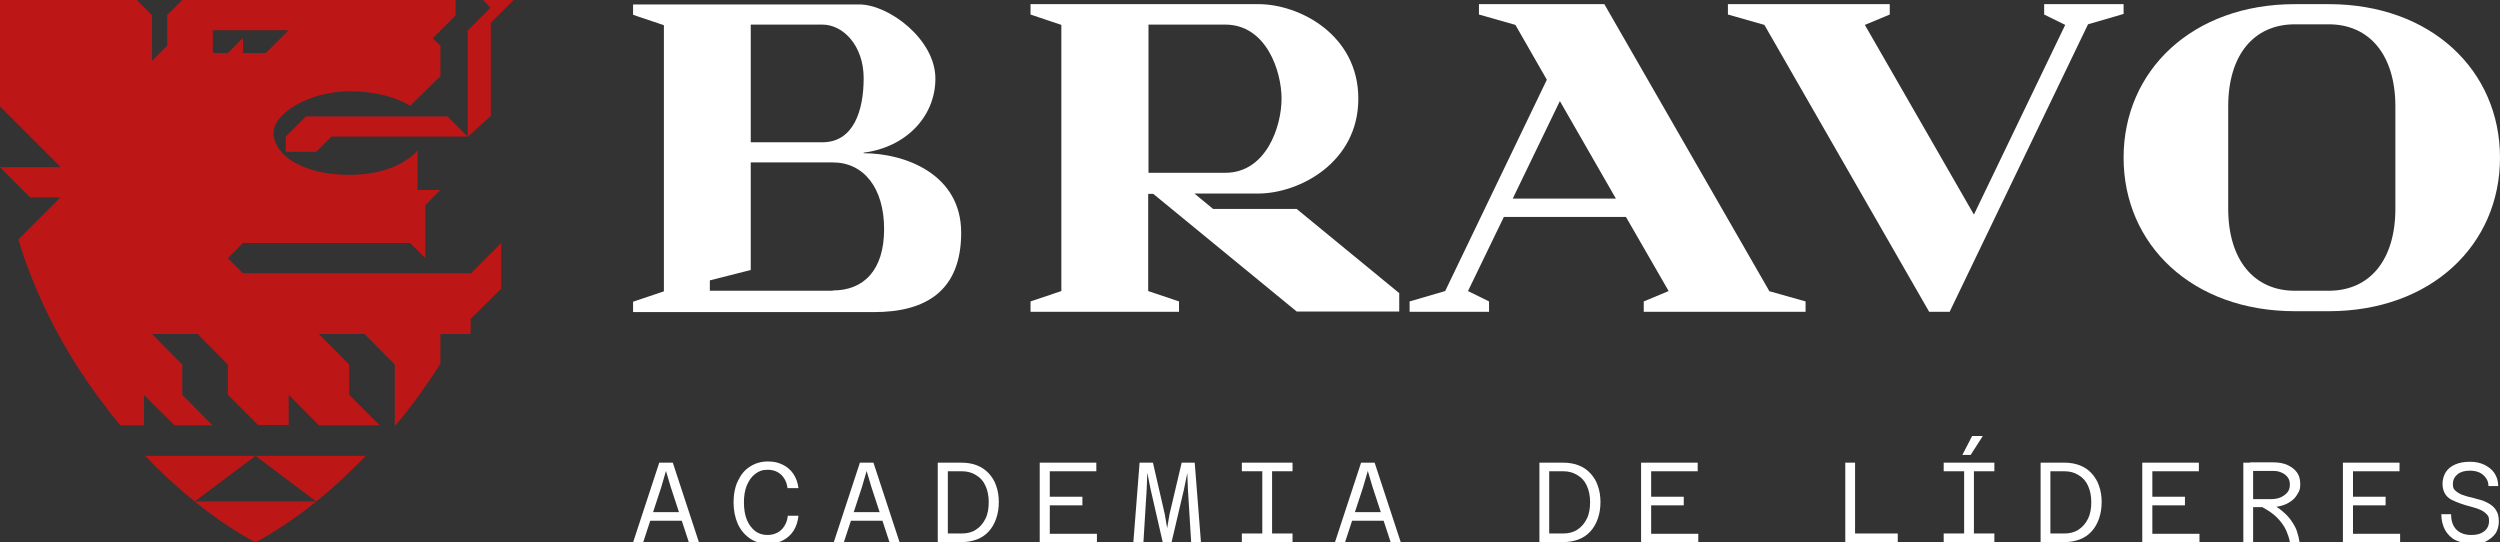 <?xml version="1.0" encoding="UTF-8"?>
<svg xmlns="http://www.w3.org/2000/svg" version="1.1" viewBox="0 0 843.5 182.9">
  <rect x="0" y="0" width="843.5" height="182.9" fill="#333333" stroke="none"/>
  <defs>
    <style>
      .cls-1 {
        fill: #fff;
      }

      .cls-2 {
        fill: #bd1616;
      }
    </style>
  </defs>
  <g>
    <g id="Camada_1">
      <path class="cls-1" d="M222.3,156.1h4.7l8.8,26.8h-3.4l-6.1-18.6-1.6-5.4-1.6,5.5-6.1,18.6h-3.4l8.8-26.8h0ZM217.5,175.7v-2.9h14.6v2.9h-14.6Z"/>
      <path class="cls-1" d="M259,183.4c-2.4,0-4.4-.6-6.1-1.8-1.7-1.2-3.1-2.9-4-4.9-.9-2.1-1.4-4.5-1.4-7.2s.5-5.3,1.5-7.3c1-2.1,2.3-3.7,4.1-4.8,1.7-1.1,3.7-1.7,6-1.7s3.5.4,5,1.1c1.5.7,2.7,1.8,3.6,3.1.9,1.4,1.5,3,1.7,4.8h-3.7c-.2-1.8-.9-3.3-2.1-4.5-1.2-1.1-2.7-1.7-4.6-1.7s-3,.5-4.2,1.4c-1.2.9-2.1,2.2-2.8,3.8-.7,1.7-1,3.6-1,5.8s.3,4.2,1,5.9,1.7,2.9,2.8,3.8c1.2.9,2.6,1.3,4.1,1.3s2.4-.3,3.4-.8c1-.5,1.8-1.3,2.4-2.3.6-1,1-2.1,1.1-3.4h3.6c-.2,1.9-.7,3.5-1.6,5-.9,1.4-2.1,2.5-3.6,3.3-1.5.8-3.3,1.1-5.3,1.1h0s0,0,0,0Z"/>
      <path class="cls-1" d="M290,156.1h4.7l8.8,26.8h-3.4l-6.1-18.6-1.6-5.4-1.6,5.5-6.1,18.6h-3.4l8.8-26.8h0ZM285.1,175.7v-2.9h14.6v2.9h-14.6Z"/>
      <path class="cls-1" d="M316.4,182.9v-26.8h8c1.9,0,3.7.3,5.2.9,1.5.6,2.9,1.5,4,2.7,1.1,1.2,2,2.6,2.5,4.2.6,1.6.9,3.5.9,5.5s-.3,3.9-.9,5.6-1.4,3.1-2.5,4.3c-1.1,1.2-2.4,2.1-4,2.7s-3.3.9-5.2.9h-8ZM319.8,180h4.7c1.8,0,3.5-.4,4.8-1.3,1.4-.9,2.4-2.1,3.2-3.7s1.1-3.5,1.1-5.6-.4-4-1.1-5.5c-.7-1.6-1.8-2.8-3.2-3.6-1.4-.9-3-1.3-4.8-1.3h-4.7v21.1h0Z"/>
      <path class="cls-1" d="M350.8,182.9v-26.8h19.1v2.9h-15.7v8.6h11v2.9h-11v9.6h15.9v2.9h-19.2,0Z"/>
      <path class="cls-1" d="M382.4,182.9l2.1-26.8h4.5l4,17.4.8,4.7.8-4.7,4.1-17.4h4.4l2.1,26.8h-3.3l-1.1-17.9-.2-5.4-1.1,5.4-4.2,17.9h-3l-4.1-17.9-1.1-5.5-.2,5.5-1.1,17.9h-3.3,0Z"/>
      <path class="cls-1" d="M419,156.1h17.1v2.9h-17.1v-2.9ZM419,180h17.1v2.9h-17.1v-2.9ZM425.9,182.9v-26.8h3.3v26.8h-3.3Z"/>
      <path class="cls-1" d="M459.1,156.1h4.7l8.8,26.8h-3.4l-6.1-18.6-1.6-5.4-1.6,5.5-6.1,18.6h-3.4l8.8-26.8h0ZM454.3,175.7v-2.9h14.6v2.9h-14.6Z"/>
      <path class="cls-1" d="M519.4,182.9v-26.8h8c1.9,0,3.7.3,5.2.9,1.6.6,2.9,1.5,4,2.7,1.1,1.2,2,2.6,2.5,4.2.6,1.6.9,3.5.9,5.5s-.3,3.9-.9,5.6-1.4,3.1-2.5,4.3c-1.1,1.2-2.4,2.1-4,2.7-1.6.6-3.3.9-5.2.9h-8,0ZM522.7,180h4.7c1.8,0,3.5-.4,4.8-1.3,1.4-.9,2.4-2.1,3.2-3.7s1.1-3.5,1.1-5.6-.4-4-1.1-5.5c-.7-1.6-1.8-2.8-3.2-3.6-1.4-.9-3-1.3-4.8-1.3h-4.7v21.1h0Z"/>
      <path class="cls-1" d="M553.7,182.9v-26.8h19.1v2.9h-15.7v8.6h11v2.9h-11v9.6h15.9v2.9h-19.2,0Z"/>
      <path class="cls-1" d="M622.6,182.9v-26.8h3.3v23.9h14.4v2.9h-17.7Z"/>
      <path class="cls-1" d="M655.8,156.1h17.1v2.9h-17.1v-2.9ZM655.8,180h17.1v2.9h-17.1v-2.9ZM662.1,153.5l3.3-6.4h3.6l-4.1,6.4h-2.8,0ZM662.7,182.9v-26.8h3.3v26.8h-3.3Z"/>
      <path class="cls-1" d="M688.5,182.9v-26.8h8c1.9,0,3.7.3,5.2.9,1.6.6,2.9,1.5,4,2.7,1.1,1.2,2,2.6,2.5,4.2.6,1.6.9,3.5.9,5.5s-.3,3.9-.9,5.6-1.4,3.1-2.5,4.3c-1.1,1.2-2.4,2.1-4,2.7s-3.3.9-5.2.9h-8ZM691.8,180h4.7c1.8,0,3.5-.4,4.8-1.3,1.4-.9,2.4-2.1,3.2-3.7s1.1-3.5,1.1-5.6-.4-4-1.1-5.5c-.7-1.6-1.8-2.8-3.2-3.6-1.4-.9-3-1.3-4.8-1.3h-4.7v21.1h0Z"/>
      <path class="cls-1" d="M722.8,182.9v-26.8h19.1v2.9h-15.7v8.6h11v2.9h-11v9.6h15.9v2.9h-19.2,0Z"/>
      <path class="cls-1" d="M756.9,182.9v-26.8h3.3v26.8h-3.3ZM759.2,171.3v-2.9h7c1.3,0,2.4-.2,3.3-.6s1.7-1,2.3-1.7c.6-.8.8-1.6.8-2.6s-.2-1.7-.7-2.4c-.5-.7-1.1-1.2-2-1.6-.8-.4-1.7-.6-2.7-.6h-8v-2.9h8c1.7,0,3.3.3,4.6.9s2.4,1.4,3.2,2.5c.8,1.1,1.1,2.4,1.1,4s-.2,2-.7,2.9c-.5.9-1.1,1.8-2,2.5s-1.9,1.3-3.2,1.7c-1.2.4-2.6.6-4.2.6h-6.9ZM772.6,182.9c-.2-1.2-.6-2.4-1.1-3.6-.5-1.2-1.2-2.3-2.1-3.4s-1.9-2.1-3.2-3c-1.3-.9-2.8-1.8-4.5-2.6l3.7-.8c1.8.9,3.3,1.8,4.6,2.9,1.2,1,2.3,2.1,3.1,3.3s1.5,2.3,1.9,3.6c.4,1.2.7,2.5.9,3.8h-3.3,0Z"/>
      <path class="cls-1" d="M790.5,182.9v-26.8h19.1v2.9h-15.7v8.6h11v2.9h-11v9.6h15.9v2.9h-19.2,0Z"/>
      <path class="cls-1" d="M833.9,183.4c-2,0-3.8-.4-5.3-1.1s-2.7-1.9-3.6-3.4c-.8-1.5-1.3-3.3-1.3-5.4h3.3c0,2.3.6,4,1.8,5.2,1.2,1.2,2.9,1.8,5,1.8s3.2-.4,4.3-1.2c1.1-.8,1.7-2,1.7-3.5s-.3-1.8-.9-2.4c-.6-.6-1.3-1.1-2.3-1.5-.9-.4-2-.7-3.1-1-1.1-.3-2.2-.6-3.3-1s-2.1-.8-3.1-1.3c-.9-.5-1.7-1.2-2.2-2.1s-.8-2-.8-3.3.4-2.8,1.1-3.9,1.8-2,3.2-2.6c1.4-.6,3-.9,4.9-.9s3.4.3,4.9,1c1.4.7,2.6,1.6,3.4,2.8.8,1.2,1.3,2.7,1.3,4.4h-3.3c0-1.1-.3-2-.9-2.8-.6-.8-1.3-1.4-2.2-1.8-.9-.4-2-.6-3.2-.6-1.7,0-3.1.4-4.1,1.2-1,.8-1.6,1.9-1.6,3.3s.3,1.7.8,2.2,1.3,1,2.2,1.4c.9.3,2,.7,3.1.9,1.1.3,2.2.6,3.3.9,1.1.3,2.1.8,3.1,1.4.9.6,1.7,1.3,2.2,2.3.6.9.8,2.2.8,3.6s-.4,3-1.2,4.1-2,2-3.4,2.7c-1.4.6-3,.9-4.8.9h0,0Z"/>
      <path class="cls-1" d="M291.4,51.5c13.8-1.7,24.2-11.8,24.2-25s-15.7-25-25.7-25h-76.3v3.5l10.4,3.5v89.8l-10.4,3.5v3.5h81.3c17.3,0,29.4-7,29.4-26.8s-19-26.8-32.9-26.8h0,0ZM253.3,8.3s20.7,0,24.2,0c6.9,0,13.9,7,13.9,18.1s-3.5,21.6-13.9,21.6h-24.2V8.3ZM281,98.1h-41.5v-3.5l13.8-3.5v-36.3h27.7c10.4,0,17.3,8.6,17.3,22.5s-6.9,20.7-17.3,20.7h0Z"/>
      <path class="cls-1" d="M657.9,105l46.6-96.8,12-3.5V1.4h-26.8v3.5l7.1,3.5-30.8,64-36.8-64,8.4-3.5V1.4h-54.6v3.5l12.3,3.5,55.6,96.8h7Z"/>
      <path class="cls-1" d="M437.6,70.5h-28.3l-6.3-5.2h21.5c13.8,0,33.8-10.4,33.8-32S438.4,1.4,424.6,1.4h-76.9v3.5l10.4,3.5v89.8l-10.4,3.5v3.5h50.1v-3.5l-10.4-3.5v-32.8h1.7l48.4,39.7h34.6v-6.2l-34.6-28.4h0ZM387.5,58.4V8.3h25.9c13.8,0,19,15.6,19,25s-5.2,25-19,25h-25.9Z"/>
      <path class="cls-1" d="M596.9,98.1L541.3,1.4h-42.3v3.5l12.3,3.5,10.6,18.5-34.3,71.3-12,3.5v3.5h26.8v-3.5l-7.1-3.5,12.1-25h41.2l14.4,25-8.4,3.5v3.5h54.6v-3.5l-12.4-3.5h0ZM510.4,67l15.9-32.9,18.9,32.9h-34.8,0Z"/>
      <path class="cls-1" d="M785.7,1.4h-11.4c-34.6,0-57.8,22.4-57.8,51.8s23.2,51.8,57.8,51.8h11.4c34.6,0,57.8-22.4,57.8-51.8S820.3,1.4,785.7,1.4ZM808.2,70.4c0,17.3-8.6,27.7-22.5,27.7h-11.4c-13.8,0-22.5-10.4-22.5-27.7v-34.5c0-17.3,8.6-27.7,22.5-27.7h11.4c13.8,0,22.5,10.4,22.5,27.7v34.5Z"/>
      <path class="cls-2" d="M173.3,0l-7.7,7.7v31.4s-7.7,7-7.7,7h-46.1l-5.1,5.1h-10.3v-5.1l6.8-6.8h47.8l6.8,6.8V10.3l7.7-7.7L163,0h10.3Z"/>
      <path class="cls-2" d="M169.1,82l-10.2,10.2h-76.9l-5.1-5.1,5.1-5.1h56.4l5.1,5.1v-17.9l5.1-5.1h-7.7v-13.4s-6.2,8.3-22.9,8.3-25.7-7.2-25.7-14.1,12.4-14.1,25.7-14.1,20.4,4.9,20.4,4.9l10.2-10v-10.2l-2.6-2.6,7.7-7.7V0H61.5l-5.1,5.1v10.3l-5.1,5.1V5.1L46.1,0H0v35.9l20.5,20.5H0l10.2,10.2h10.2l-14.2,14.2c.9,2.9,1.8,5.8,2.9,8.7,5.6,15.3,13.6,30.2,23.8,44.1,2.5,3.4,5,6.7,7.7,9.9h8v-10.2l10.3,10.2h12.8s-10.2-10.3-10.2-10.3v-10.2l-10.2-10.3h15.4l10.2,10.3v10.2l10.2,10.2h10.3v-10.2l10.2,10.3h20.5s-10.3-10.3-10.3-10.3v-10.2l-10.2-10.3h15.4l10.2,10.3v20.8c2.8-3.3,5.5-6.7,8-10.2,2.6-3.6,5.1-7.2,7.4-10.9v-10h10.2v-5.1l10.3-10.2s0-11.8,0-15.4h0ZM71.8,17.9v-7.7h25.6l-7.7,7.7h-7.7v-5.1l-5.1,5.1h-5.1Z"/>
      <path class="cls-2" d="M65.7,169.2c-.7-.6-1.5-1.2-2.2-1.8-5-4.2-9.9-8.7-14.5-13.6h37.2l-20.5,15.4h0Z"/>
      <path class="cls-2" d="M86.2,153.8h37.2c-4.7,4.9-9.5,9.4-14.5,13.6-.7.6-1.5,1.2-2.2,1.8l-20.5-15.4h0Z"/>
      <path class="cls-2" d="M106.7,169.2c-6.9,5.6-13.9,10.2-20.5,13.8-6.6-3.5-13.6-8.2-20.5-13.8h41Z"/>
    </g>
  </g>
</svg>

